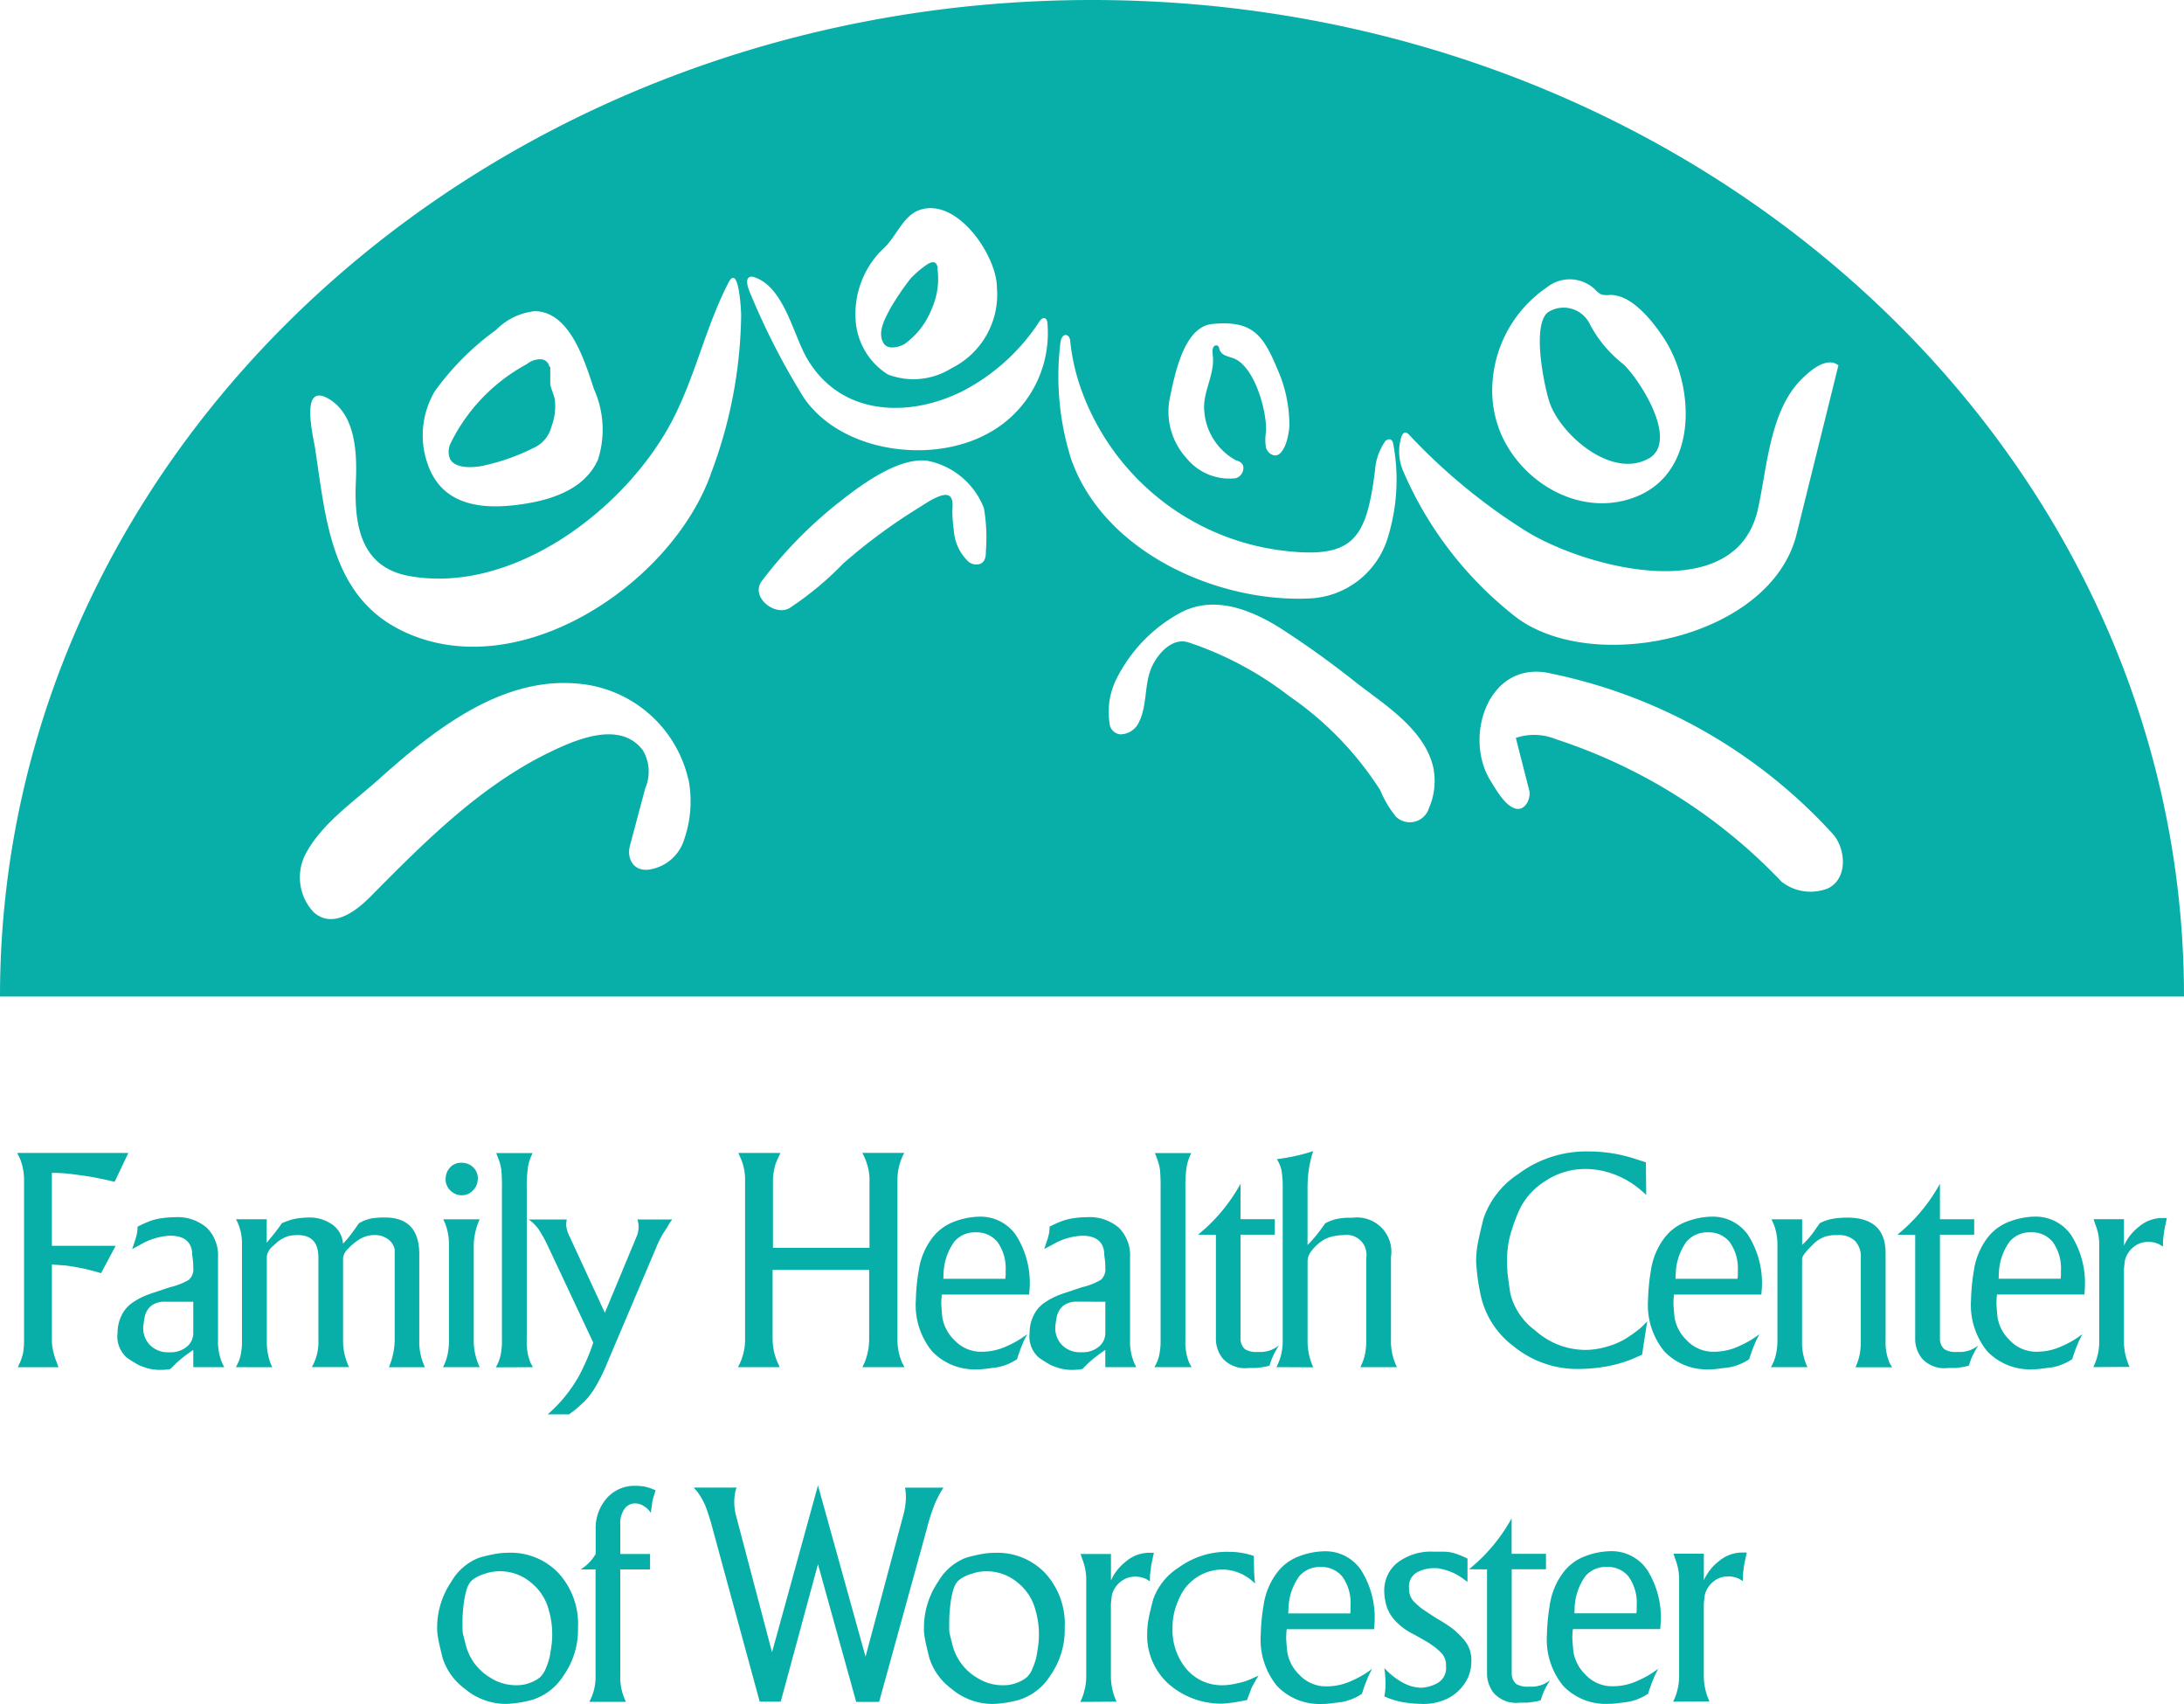 <?xml version="1.0" encoding="UTF-8"?> <svg xmlns="http://www.w3.org/2000/svg" width="800" height="624" viewBox="0 0 800 624"><path d="M6.3,422.2H47.016L41.99,432.776Q36.1,431.363,31.717,430.7t-6.986-.925A55.631,55.631,0,0,0,19,429.506v26.7H42.367l-5.35,10.024A79.081,79.081,0,0,0,23.807,463.4l-4.8-.325v27.24a21.225,21.225,0,0,0,.223,3.21,26.152,26.152,0,0,0,.984,3.869l1.2,3.27H6.523l.762-1.635a19.209,19.209,0,0,0,1.2-3.758,28.7,28.7,0,0,0,.325-5.068V432.125a20.628,20.628,0,0,0-1.635-8.175ZM48.419,457.4l.762-2.286A28.137,28.137,0,0,0,50.106,452a13.219,13.219,0,0,0,.274-2.782,38.761,38.761,0,0,1,4.589-2.072,21.114,21.114,0,0,1,4.58-1.087,34.027,34.027,0,0,1,4.477-.325,16.471,16.471,0,0,1,11.737,3.869,14.346,14.346,0,0,1,4.092,10.949v30.193a20.246,20.246,0,0,0,1.524,8.389l.762,1.524H70.8v-6.318a51.443,51.443,0,0,0-6.309,4.905l-2.072,2.072a18.64,18.64,0,0,1-3.587.325,16.755,16.755,0,0,1-5-.651,26.507,26.507,0,0,1-2.988-1.087,48.625,48.625,0,0,1-4.349-2.722,10.286,10.286,0,0,1-3.424-9.151,13.94,13.94,0,0,1,1.464-6.318,11.5,11.5,0,0,1,3.7-4.469,27.4,27.4,0,0,1,4.024-2.346,38.549,38.549,0,0,1,4.186-1.584l5.873-1.96a24.228,24.228,0,0,0,6.9-2.722,5.313,5.313,0,0,0,1.575-4.469,24.129,24.129,0,0,0-.223-3.424,16.589,16.589,0,0,1-.214-2.346q-.758-5.881-8.039-5.881a23.51,23.51,0,0,0-10.864,3.27Zm12.113,19.287a7.888,7.888,0,0,0-5.239,1.575,7.138,7.138,0,0,0-2.346,4.392,28.919,28.919,0,0,0-.488,3.424,8.814,8.814,0,0,0,2.568,6.557A9.108,9.108,0,0,0,61.74,495.2h1.31a9.213,9.213,0,0,0,5.676-2.286,6.478,6.478,0,0,0,2.072-4.905V476.691Zm25.845,23.969a14.767,14.767,0,0,0,1.712-4.143,24.245,24.245,0,0,0,.548-5.667v-35.1a18.755,18.755,0,0,0-2.183-9.262H97.7v8.6l2.945-3.6,1.31-1.712,1.31-1.849c1.019-.437,2.037-.813,3.056-1.147a15.735,15.735,0,0,1,2.945-.651c.942-.111,1.712-.18,2.234-.214s.967-.051,1.258-.051a14.459,14.459,0,0,1,9.117,2.671,9.314,9.314,0,0,1,3.767,6.917c.882-.95,1.575-1.746,2.089-2.371s1.318-1.712,2.423-3.253l1.318-1.875a14.822,14.822,0,0,1,5.222-1.875c1.43-.146,2.44-.223,3.03-.223h1.318q12.546,0,12.541,13.431v31.674a21.518,21.518,0,0,0,2.072,9.716H142.493l.548-1.524a26,26,0,0,0,1.532-8.389v-33.18a5.972,5.972,0,0,0-2.483-3.809,7.966,7.966,0,0,0-4.8-1.49,10.165,10.165,0,0,0-5.47,1.472,20.714,20.714,0,0,0-4.28,3.493,5.653,5.653,0,0,0-1.875,3.424V490.7a22.465,22.465,0,0,0,.548,5.239,25.888,25.888,0,0,0,1.635,4.7H114.217a18.184,18.184,0,0,0,2.406-9.827V460.478q0-8.192-7.576-8.192a16.432,16.432,0,0,0-3.3.334,12.171,12.171,0,0,0-4.392,2.431l-1.318,1.216a6.02,6.02,0,0,0-2.3,3.758v30.732a22.076,22.076,0,0,0,1.969,9.913Zm75.882,0a18.456,18.456,0,0,0,1.635-4.357,24.232,24.232,0,0,0,.548-5.556V455.77a20.306,20.306,0,0,0-2.072-9.262h13.312l-.616,1.524a24.419,24.419,0,0,0-1.532,7.7v35.1a22.489,22.489,0,0,0,2.183,9.81Zm.984-68.869a6.018,6.018,0,0,1,1.635-4.28,5.456,5.456,0,0,1,4.152-1.712,6.018,6.018,0,0,1,4.28,1.635,5.549,5.549,0,0,1,1.712,4.28,6,6,0,0,1-1.712,4.143,5.448,5.448,0,0,1-4.2,1.849,5.738,5.738,0,0,1-4.092-1.712,5.551,5.551,0,0,1-1.8-4.143m18.38,68.869a14.58,14.58,0,0,0,1.712-4.195,24.681,24.681,0,0,0,.548-5.718V435.173a67.705,67.705,0,0,0-.223-6.848,19.818,19.818,0,0,0-1.2-4.357l-.659-1.712H195.1a18.421,18.421,0,0,0-1.712,5.136,51.437,51.437,0,0,0-.437,7.953v55.4a19.806,19.806,0,0,0,1.421,8.389l.856,1.524Zm11.925-54.154H207.6a18.526,18.526,0,0,0-.223,2.063,11.972,11.972,0,0,0,1.344,4.349l12.841,27.77,11.591-27.856a8.555,8.555,0,0,0,.745-3.6,7.956,7.956,0,0,0-.437-2.722h12.773l-1.1,1.524-.856,1.524q-1.528,2.286-2.234,3.6a39.239,39.239,0,0,0-1.712,3.707l-17.9,42.169a64.352,64.352,0,0,1-4.691,9.417,27.127,27.127,0,0,1-3.929,4.957c-1.241,1.138-2.132,1.943-2.671,2.4s-1.43,1.147-2.671,2.072h-7.859a52.724,52.724,0,0,0,11.514-14.168,77.736,77.736,0,0,0,5.188-12.1L200.749,456.42a49.355,49.355,0,0,0-3.544-6.378,15.453,15.453,0,0,0-3.655-3.544M270.3,500.652a20.7,20.7,0,0,0,2.62-10.461V431.98a19.122,19.122,0,0,0-1.712-8.064l-.762-1.712H285.86l-1.635,3.6a22.1,22.1,0,0,0-1.087,6.335v24.825H318.5V432.142a18.829,18.829,0,0,0-.856-5.684,20,20,0,0,0-1.806-4.28h15.409a20.441,20.441,0,0,0-2.508,9.81V490.2a20.976,20.976,0,0,0,1.712,8.826l.856,1.635H315.9l.762-1.627a22.824,22.824,0,0,0,1.712-8.8v-25.2H283.009v25.2a22.081,22.081,0,0,0,1.858,8.8l.762,1.627ZM376.98,474.063H345c-.077.514-.128,1.079-.163,1.712s-.051,1.113-.051,1.481q0,.989.385,5.042a14.759,14.759,0,0,0,4.366,8.381,13.253,13.253,0,0,0,10.2,4.323,21.8,21.8,0,0,0,9.417-2.217,34.112,34.112,0,0,0,7.1-4.212l-1.2,2.4a60.864,60.864,0,0,0-2.508,6.754,19.225,19.225,0,0,1-7.371,3c-2.072.248-3.5.437-4.28.548a20.783,20.783,0,0,1-2.731.163,21.551,21.551,0,0,1-16.7-6.54,26.753,26.753,0,0,1-5.993-18.739,73.5,73.5,0,0,1,1.036-10.786,25.887,25.887,0,0,1,4.529-11.445,17.885,17.885,0,0,1,8.561-6.592,27.5,27.5,0,0,1,9.117-1.8,15.78,15.78,0,0,1,13.483,6.848,32.636,32.636,0,0,1,4.965,19.4Zm-31.435-5.778h22.7a12.589,12.589,0,0,0,.111-2.722,16.542,16.542,0,0,0-2.945-10.684,9.779,9.779,0,0,0-7.97-3.6,9.91,9.91,0,0,0-7.859,3.381,21.058,21.058,0,0,0-3.929,11.129Zm36.957-10.9.762-2.286a26.4,26.4,0,0,0,.925-3.107,13.219,13.219,0,0,0,.274-2.782,38.764,38.764,0,0,1,4.589-2.072,21.114,21.114,0,0,1,4.58-1.087,34.033,34.033,0,0,1,4.477-.325,16.471,16.471,0,0,1,11.737,3.869,14.314,14.314,0,0,1,4.092,10.949v30.2a20.246,20.246,0,0,0,1.524,8.389l.762,1.524H404.871v-6.318a51.444,51.444,0,0,0-6.309,4.905L396.5,501.32a18.64,18.64,0,0,1-3.587.325,16.755,16.755,0,0,1-5-.651,26.506,26.506,0,0,1-2.988-1.087,48.621,48.621,0,0,1-4.349-2.722,10.286,10.286,0,0,1-3.424-9.151,13.94,13.94,0,0,1,1.464-6.318,11.5,11.5,0,0,1,3.7-4.469,27.4,27.4,0,0,1,4.024-2.346,38.548,38.548,0,0,1,4.186-1.584l5.873-1.96a24.228,24.228,0,0,0,6.9-2.722,5.313,5.313,0,0,0,1.575-4.469,24.134,24.134,0,0,0-.223-3.424,16.588,16.588,0,0,1-.214-2.346q-.758-5.881-8.039-5.881a23.509,23.509,0,0,0-10.864,3.27Zm12.113,19.287a7.841,7.841,0,0,0-5.239,1.575,7.138,7.138,0,0,0-2.346,4.392,28.927,28.927,0,0,0-.488,3.424,8.814,8.814,0,0,0,2.568,6.557,9.108,9.108,0,0,0,6.712,2.568h1.31a9.213,9.213,0,0,0,5.676-2.286A6.49,6.49,0,0,0,404.88,488V476.691Zm28.25,23.969a14.582,14.582,0,0,0,1.712-4.195,24.681,24.681,0,0,0,.548-5.718V435.173a67.705,67.705,0,0,0-.223-6.848,19.818,19.818,0,0,0-1.2-4.357l-.651-1.712h13.312a18.422,18.422,0,0,0-1.712,5.136,51.437,51.437,0,0,0-.437,7.953v55.4a19.806,19.806,0,0,0,1.421,8.389l.856,1.524Zm15.949-48.5a62.893,62.893,0,0,0,15.606-18.662v12.995h12.55v5.667h-12.55v38.368a5.047,5.047,0,0,0,1.652,3.587,8.063,8.063,0,0,0,4.623.976h1.764a12.41,12.41,0,0,0,3.245-.745,13.221,13.221,0,0,0,2.808-1.652,27.192,27.192,0,0,0-2.834,5.444l-.651,1.96-1.2.325-1.2.223-2.406.325h-2.834a11.019,11.019,0,0,1-9.494-3.476,11.549,11.549,0,0,1-2.508-6.746V452.174Zm28.747,48.5a20.6,20.6,0,0,0,2.294-9.922V435.276a36.051,36.051,0,0,0-.437-6.652,12.568,12.568,0,0,0-1.712-4.143,71.468,71.468,0,0,0,13.32-2.945A40.523,40.523,0,0,0,479.5,427.8a46.788,46.788,0,0,0-.548,7.576v20.545a46.2,46.2,0,0,0,4.837-5.667l1.652-2.286a16.469,16.469,0,0,1,4.837-1.712,22.389,22.389,0,0,1,3.3-.325h1.866a12.587,12.587,0,0,1,14.117,10.82,12.726,12.726,0,0,1-.043,3.561v30.433a21.369,21.369,0,0,0,2.183,9.913H498.277a18.518,18.518,0,0,0,1.635-4.366,24.349,24.349,0,0,0,.548-5.564V460.58a7.246,7.246,0,0,0-6.035-8.278,7.387,7.387,0,0,0-2.037-.026,20.722,20.722,0,0,0-4.417.548,11.28,11.28,0,0,0-4.589,2.243,15.517,15.517,0,0,0-3.27,3.424,5.831,5.831,0,0,0-1.147,3.219v29.054a23.4,23.4,0,0,0,2.072,9.939ZM602.9,425.637l.111,11.916-1.858-1.635a32.6,32.6,0,0,0-9.879-5.881,29.954,29.954,0,0,0-10.427-1.96,26.393,26.393,0,0,0-15.118,4.623,24.886,24.886,0,0,0-9.417,10.88,63.006,63.006,0,0,0-3.424,9.956,36.474,36.474,0,0,0-.856,7.944c0,1.233.034,2.5.111,3.809s.437,4.118,1.1,8.432a24.04,24.04,0,0,0,9.169,13.543,27.581,27.581,0,0,0,18.551,7.071,28.643,28.643,0,0,0,8.021-1.31,26.577,26.577,0,0,0,7.645-3.544,51.534,51.534,0,0,0,4.28-3.159c.693-.616,1.507-1.438,2.457-2.457L601.5,496.072l-2.183.984a46.352,46.352,0,0,1-10.864,3.321,57.69,57.69,0,0,1-9.554.925,36.9,36.9,0,0,1-24.449-8.278,31.791,31.791,0,0,1-11.839-17.712,77.973,77.973,0,0,1-1.909-13.346,38.269,38.269,0,0,1,.325-4.845q.321-2.568,2.346-10.786a31.727,31.727,0,0,1,12.841-16.453,41.527,41.527,0,0,1,25.811-8.227,55.216,55.216,0,0,1,16.479,2.568l2.62.856Zm42.281,48.427H613.2c-.077.514-.128,1.079-.163,1.712s-.051,1.113-.051,1.481q0,.989.385,5.042a14.759,14.759,0,0,0,4.366,8.381,13.266,13.266,0,0,0,10.2,4.323,21.8,21.8,0,0,0,9.417-2.217,34.11,34.11,0,0,0,7.1-4.212l-1.2,2.4a59.207,59.207,0,0,0-2.508,6.754,19.225,19.225,0,0,1-7.371,3c-2.072.248-3.5.437-4.28.548a20.783,20.783,0,0,1-2.731.163,21.551,21.551,0,0,1-16.7-6.54,26.752,26.752,0,0,1-5.993-18.739,73.506,73.506,0,0,1,1.036-10.786,25.888,25.888,0,0,1,4.529-11.445,17.885,17.885,0,0,1,8.561-6.592,27.5,27.5,0,0,1,9.117-1.8,15.78,15.78,0,0,1,13.483,6.848,32.636,32.636,0,0,1,4.965,19.4Zm-31.435-5.778h22.7a12.6,12.6,0,0,0,.111-2.722,16.542,16.542,0,0,0-2.945-10.684,9.754,9.754,0,0,0-7.97-3.6,9.91,9.91,0,0,0-7.859,3.381,21.058,21.058,0,0,0-3.929,11.129Zm34.928,32.359a15.525,15.525,0,0,0,1.8-4.417,23.379,23.379,0,0,0,.6-5.5V455.77a22.129,22.129,0,0,0-.325-3.758,19.564,19.564,0,0,0-1.1-3.869l-.762-1.635h11.24v9.374a31.784,31.784,0,0,0,4.931-5.778l1.532-2.183a17.183,17.183,0,0,1,5.368-1.712,35.862,35.862,0,0,1,4.6-.325q14.138,0,14.134,12.969v32.033a19.311,19.311,0,0,0,1.532,8.389l.856,1.421H679.653a22.463,22.463,0,0,0,1.5-4.426,27.052,27.052,0,0,0,.462-5.513V460.478a8.183,8.183,0,0,0-2.132-6.061,8.351,8.351,0,0,0-6.164-2.132c-1.087,0-1.858.017-2.294.051a19.007,19.007,0,0,0-2.406.488,11.7,11.7,0,0,0-4.366,2.731l-1.31,1.31a21.18,21.18,0,0,0-2.294,2.731,3.112,3.112,0,0,0-.548,1.635v29.6a21.484,21.484,0,0,0,1.96,9.827Zm46.322-48.5A62.893,62.893,0,0,0,710.6,433.486v12.995h12.55v5.667H710.6v38.368a5.048,5.048,0,0,0,1.652,3.587,8.064,8.064,0,0,0,4.623.976h1.763a12.41,12.41,0,0,0,3.245-.745,13.217,13.217,0,0,0,2.808-1.652,27.189,27.189,0,0,0-2.834,5.444l-.651,1.96-1.2.325-1.2.223-2.406.325h-2.868a11.019,11.019,0,0,1-9.494-3.476,11.55,11.55,0,0,1-2.508-6.746V452.174Zm68.546,21.906H731.514c-.077.514-.128,1.079-.163,1.712s-.051,1.113-.051,1.481q0,.989.385,5.042a14.759,14.759,0,0,0,4.366,8.381,13.266,13.266,0,0,0,10.2,4.323,21.8,21.8,0,0,0,9.417-2.217,34.109,34.109,0,0,0,7.1-4.212l-1.2,2.4a59.2,59.2,0,0,0-2.508,6.754,19.226,19.226,0,0,1-7.371,3c-2.072.248-3.5.437-4.28.548a20.788,20.788,0,0,1-2.731.163,21.551,21.551,0,0,1-16.7-6.54,26.752,26.752,0,0,1-5.993-18.739,72.355,72.355,0,0,1,1.036-10.786,25.888,25.888,0,0,1,4.529-11.445,17.885,17.885,0,0,1,8.561-6.592,27.5,27.5,0,0,1,9.117-1.8,15.78,15.78,0,0,1,13.483,6.848,32.636,32.636,0,0,1,4.965,19.4ZM732.1,468.276h22.7a12.592,12.592,0,0,0,.111-2.722,16.541,16.541,0,0,0-2.945-10.683,9.754,9.754,0,0,0-7.97-3.6,9.91,9.91,0,0,0-7.859,3.381,21.058,21.058,0,0,0-3.929,11.129Zm34.671,32.359a21.165,21.165,0,0,0,2.183-9.81v-35.1a19.709,19.709,0,0,0-.325-3.544,23.282,23.282,0,0,0-1.2-4.083l-.548-1.635h11.129v9.7a18.289,18.289,0,0,1,5.547-6.994,13.166,13.166,0,0,1,8.407-3.142h1.755l-.984,4.734c-.214,1.712-.342,2.816-.385,3.3s-.06,1.3-.051,2.423l-1.421-.856a9.4,9.4,0,0,0-4.041-.856,8.357,8.357,0,0,0-5.35,1.909,8.974,8.974,0,0,0-3.167,5.068L778,464.7V490.85a22.2,22.2,0,0,0,2.072,9.7ZM160.128,596.769a29.968,29.968,0,0,1,5.188-17.557,20.144,20.144,0,0,1,10.273-8.809,57.179,57.179,0,0,1,7.182-1.584,34.631,34.631,0,0,1,3.767-.214,24.1,24.1,0,0,1,17.978,7.4,27.452,27.452,0,0,1,7.208,20.006,29.19,29.19,0,0,1-5.291,17.566,20.912,20.912,0,0,1-11.352,8.86,41.825,41.825,0,0,1-9.417,1.524,23.326,23.326,0,0,1-15.409-5.547,22.47,22.47,0,0,1-8.081-11.129c-.95-3.732-1.515-6.232-1.712-7.508a18.441,18.441,0,0,1-.325-2.988m9.28-.214a8.851,8.851,0,0,0,.274,2.174c.18.728.514,2.012.984,3.861a20.709,20.709,0,0,0,2.628,5.813,20.461,20.461,0,0,0,6.189,5.873,17.415,17.415,0,0,0,9.853,2.825,13.175,13.175,0,0,0,5.034-.976,11.5,11.5,0,0,0,3.561-2.063,9.218,9.218,0,0,0,2.029-3.21,27.083,27.083,0,0,0,1.207-3.424c.214-.865.454-2.209.711-4.023a31.735,31.735,0,0,0-.865-13.8,18.832,18.832,0,0,0-6.224-9.836,17.6,17.6,0,0,0-15.991-3.861l-2.072.651a12.775,12.775,0,0,0-4.041,2.286,8.211,8.211,0,0,0-1.8,3.373,30.943,30.943,0,0,0-1.1,5.65,51.9,51.9,0,0,0-.385,5.65Zm43.317-21.864,1.421-1a16.619,16.619,0,0,0,4.041-4.665v-8.783a16.674,16.674,0,0,1,4.092-11.659,13.473,13.473,0,0,1,10.427-4.5,19.824,19.824,0,0,1,3.108.223,15.177,15.177,0,0,1,3.219.976l1.1.437-1.1,3.6-.651,4.683a7.568,7.568,0,0,0-2.406-2.4,6.045,6.045,0,0,0-3.424-1.087,4.7,4.7,0,0,0-3.767,1.96,9.013,9.013,0,0,0-1.584,5.778v10.786h10.915v5.667H227.21V613.4a20.374,20.374,0,0,0,2.072,9.81H215.859a19.2,19.2,0,0,0,2.294-9.81V574.709Zm41.374-29.962h15.717a11.5,11.5,0,0,0-.651,2.508,18.5,18.5,0,0,0-.223,2.833,22.036,22.036,0,0,0,.514,4.366l13.329,50.61,16.83-61.113,17.421,62.723,13.937-52.219a26.291,26.291,0,0,0,.856-5.992,21.536,21.536,0,0,0-.325-3.707H345.6a37.3,37.3,0,0,0-3.167,5.941,71.77,71.77,0,0,0-2.834,8.775l-17.575,63.75h-8.4l-14.005-50.413L285.98,623.153h-7.7L260.922,559.4a75.69,75.69,0,0,0-2.62-8.175,27.16,27.16,0,0,0-2.834-4.905Zm84.34,52.031a29.968,29.968,0,0,1,5.188-17.557,20.185,20.185,0,0,1,10.273-8.809,56.634,56.634,0,0,1,7.148-1.575,34.617,34.617,0,0,1,3.767-.214,24.1,24.1,0,0,1,17.978,7.4,27.452,27.452,0,0,1,7.208,20.006,29.19,29.19,0,0,1-5.291,17.566,20.912,20.912,0,0,1-11.352,8.86,41.821,41.821,0,0,1-9.417,1.524,23.325,23.325,0,0,1-15.409-5.547A22.47,22.47,0,0,1,340.46,607.3c-.95-3.732-1.515-6.232-1.712-7.508a18.435,18.435,0,0,1-.325-2.988m9.28-.214a8.851,8.851,0,0,0,.274,2.174c.18.728.514,2.012.984,3.861a19.384,19.384,0,0,0,8.818,11.685,17.415,17.415,0,0,0,9.853,2.825,13.175,13.175,0,0,0,5.034-.976,11.5,11.5,0,0,0,3.561-2.063,9.218,9.218,0,0,0,2.029-3.21,27.084,27.084,0,0,0,1.207-3.424c.214-.865.454-2.209.711-4.023a31.594,31.594,0,0,0-.873-13.8,18.832,18.832,0,0,0-6.224-9.836,17.6,17.6,0,0,0-15.991-3.861l-2.072.651a12.774,12.774,0,0,0-4.041,2.286,8.211,8.211,0,0,0-1.8,3.373,31.065,31.065,0,0,0-1.087,5.65,51.889,51.889,0,0,0-.385,5.65Zm48,26.64a21.167,21.167,0,0,0,2.183-9.81v-35.1a19.7,19.7,0,0,0-.325-3.544,23.272,23.272,0,0,0-1.2-4.083l-.548-1.635h11.129v9.7a18.289,18.289,0,0,1,5.547-6.994,13.119,13.119,0,0,1,8.407-3.142h1.755l-.984,4.734c-.214,1.712-.342,2.816-.385,3.3s-.06,1.3-.051,2.423l-1.421-.856a9.4,9.4,0,0,0-4.041-.856,8.357,8.357,0,0,0-5.35,1.909,8.929,8.929,0,0,0-3.167,5.068l-.325,2.945v26.152a22.2,22.2,0,0,0,2.072,9.7Zm63.606-53.392q0,2.5.051,4.905t.385,5.136l-1.1-.984a16.96,16.96,0,0,0-11.026-4.143,17.36,17.36,0,0,0-14.733,8.663,31.047,31.047,0,0,0-2.62,6.48,24.092,24.092,0,0,0-.762,6.1,22.174,22.174,0,0,0,5.188,15.306,16.961,16.961,0,0,0,13.261,5.83,21.674,21.674,0,0,0,4.2-.488,34.94,34.94,0,0,0,3.6-.856,28.859,28.859,0,0,0,3.544-1.421l1.712-.762c-.368.573-.728,1.173-1.087,1.8s-.83,1.481-1.421,2.568l-1.712,4.58-4.589.856-3.818.437a29.247,29.247,0,0,1-20.195-7.08,23.861,23.861,0,0,1-7.97-18.739,29.17,29.17,0,0,1,.325-4.143c.214-1.532.839-4.255,1.858-8.175a22.748,22.748,0,0,1,9.331-11.659,30.039,30.039,0,0,1,18.388-5.778A27.586,27.586,0,0,1,459.3,569.8m44.019,26.8H471.337c-.077.514-.128,1.079-.163,1.712s-.051,1.113-.051,1.481q0,.989.385,5.042a14.81,14.81,0,0,0,4.366,8.381,13.266,13.266,0,0,0,10.2,4.323,21.8,21.8,0,0,0,9.417-2.217,34.332,34.332,0,0,0,7.1-4.212l-1.2,2.4a60.871,60.871,0,0,0-2.508,6.754,19.36,19.36,0,0,1-7.371,3l-4.28.548a20.783,20.783,0,0,1-2.731.163,21.551,21.551,0,0,1-16.7-6.54,26.753,26.753,0,0,1-5.993-18.739,73.493,73.493,0,0,1,1.036-10.786,25.888,25.888,0,0,1,4.529-11.445,17.885,17.885,0,0,1,8.561-6.592,27.5,27.5,0,0,1,9.117-1.8,15.78,15.78,0,0,1,13.483,6.848,32.636,32.636,0,0,1,4.965,19.4Zm-31.435-5.778h22.7a12.592,12.592,0,0,0,.111-2.722,16.569,16.569,0,0,0-2.945-10.675,9.779,9.779,0,0,0-7.97-3.6,9.91,9.91,0,0,0-7.859,3.381A21.057,21.057,0,0,0,472,588.337Zm65.661-20.049v8.5l-1.524-1.087a20.21,20.21,0,0,0-8.364-3.707,5.787,5.787,0,0,0-1.575-.223h-1.25a13.135,13.135,0,0,0-5.65,1.472,5.836,5.836,0,0,0-3.039,5.83,6.614,6.614,0,0,0,1.9,5.068,31.184,31.184,0,0,0,2.448,2.183c.36.257,1.19.856,2.5,1.712l3.15,2.072a55.41,55.41,0,0,1,5.864,3.758,31.893,31.893,0,0,1,4.511,4.417,11.43,11.43,0,0,1,2.44,7.7,14.321,14.321,0,0,1-1.926,7.191,16.722,16.722,0,0,1-5.821,5.83,20.069,20.069,0,0,1-10.718,2.457,45.9,45.9,0,0,1-5.83-.488,28.312,28.312,0,0,1-7.585-2.234c.146-.728.248-1.43.325-2.123a23.5,23.5,0,0,0,.111-2.457,39.516,39.516,0,0,0-.437-5.778l.984.976a25.3,25.3,0,0,0,6.472,4.682,14.084,14.084,0,0,0,6.147,1.524,13.866,13.866,0,0,0,5.65-1.584,6.336,6.336,0,0,0,3.347-6.378,6.47,6.47,0,0,0-1.524-4.58,22.041,22.041,0,0,0-3.424-2.945,35,35,0,0,0-3.493-2.183l-2.508-1.413-1.2-.651a22.583,22.583,0,0,1-6.549-4.905,14.02,14.02,0,0,1-3.167-5.556,19.672,19.672,0,0,1-.762-5.136,12.982,12.982,0,0,1,4.82-10.461,20.245,20.245,0,0,1,13.363-4.032h3.724a13.281,13.281,0,0,1,4.049.659,31.59,31.59,0,0,1,4.494,1.849m.6,3.921A62.891,62.891,0,0,0,553.708,556v12.995h12.584v5.667h-12.55v38.419a5.048,5.048,0,0,0,1.652,3.587,8.064,8.064,0,0,0,4.623.976h1.763a12.412,12.412,0,0,0,3.245-.745,13.222,13.222,0,0,0,2.808-1.652A27.187,27.187,0,0,0,565,620.687l-.659,1.96-1.2.325-1.2.214-2.406.325H556.7a11.019,11.019,0,0,1-9.494-3.476,11.55,11.55,0,0,1-2.508-6.746V574.709Zm70.044,21.906H576.163c-.077.514-.128,1.079-.163,1.712s-.051,1.113-.051,1.481q0,.989.385,5.042a14.81,14.81,0,0,0,4.366,8.381,13.266,13.266,0,0,0,10.2,4.323,21.8,21.8,0,0,0,9.417-2.217,34.335,34.335,0,0,0,7.1-4.212l-1.2,2.4a60.849,60.849,0,0,0-2.508,6.754,19.362,19.362,0,0,1-7.371,3l-4.28.548a20.794,20.794,0,0,1-2.731.163,21.551,21.551,0,0,1-16.7-6.54,26.753,26.753,0,0,1-5.992-18.739,73.5,73.5,0,0,1,1.036-10.786,25.888,25.888,0,0,1,4.529-11.445,17.833,17.833,0,0,1,8.561-6.592,27.5,27.5,0,0,1,9.117-1.8,15.78,15.78,0,0,1,13.483,6.848,32.637,32.637,0,0,1,4.965,19.4Zm-31.435-5.778h22.7a12.588,12.588,0,0,0,.111-2.722,16.518,16.518,0,0,0-2.945-10.675,9.779,9.779,0,0,0-7.97-3.6,9.91,9.91,0,0,0-7.859,3.381,21.059,21.059,0,0,0-3.929,11.129Zm36.169,32.359a21.166,21.166,0,0,0,2.183-9.81v-35.1a19.7,19.7,0,0,0-.325-3.544,23.268,23.268,0,0,0-1.2-4.083l-.548-1.635H624.12v9.7a18.29,18.29,0,0,1,5.547-6.994,13.119,13.119,0,0,1,8.407-3.142h1.755l-.984,4.734c-.214,1.712-.342,2.816-.385,3.3,0,.514-.051,1.318-.051,2.423l-1.421-.856a9.4,9.4,0,0,0-4.041-.856,8.357,8.357,0,0,0-5.35,1.909,8.929,8.929,0,0,0-3.167,5.068l-.325,2.945V613.36a22.321,22.321,0,0,0,2.072,9.7ZM201.554,134.434l-.317-.291Zm122.23-8.561c1.592,2.277,5.453,1.258,7.5.137A28.424,28.424,0,0,0,341.3,113.084a27.171,27.171,0,0,0,2.106-14.613,2.8,2.8,0,0,0-.6-2.029c-.856-.856-2.329-.214-3.322.479a36.3,36.3,0,0,0-5.924,5.059,98.5,98.5,0,0,0-7.456,11c-1.883,3.578-4.957,8.9-2.346,12.841l.043.068m-146.6,44.6A76.833,76.833,0,0,0,195.3,164.1,11.662,11.662,0,0,0,202,156.221a20.955,20.955,0,0,0,1.224-9.947c-.368-1.806-1.207-3.518-1.644-5.29a8.448,8.448,0,0,1-.283-2.072,19.605,19.605,0,0,0-.137-4.854,3.238,3.238,0,0,0-2.748-2.474,7.8,7.8,0,0,0-5.487,1.789A65.784,65.784,0,0,0,165.119,162.2a7.042,7.042,0,0,0-.265,5.872c1.755,3.364,7.645,3.424,12.327,2.44m426.684-2.568c11.283-6.369-3.27-28.909-9.194-34.5a45.217,45.217,0,0,1-12.584-15.229,10.642,10.642,0,0,0-14.451-4.237q-.244.128-.488.283c-6.207,4.443-1.549,26.94.377,32.847,3.887,11.925,22.763,28.438,36.323,20.793M201.143,134.049h0l.1.094-.1-.094M800,364.926H0C0,163.386,179.082,0,400,0S800,163.386,800,364.926M548.991,156.8c7.191,19.612,30.074,33.386,50.62,24.971,22.729-9.28,21.162-40.945,9.751-58.092-3.964-5.992-11.608-15.811-19.6-15.674a8.721,8.721,0,0,1-3.125-.146,7.723,7.723,0,0,1-2.457-1.935,13.413,13.413,0,0,0-17.661-.616,45.8,45.8,0,0,0-19.758,33.977,40.836,40.836,0,0,0,2.234,17.506m-34.919,15.931a135.592,135.592,0,0,0,41.7,53.632c28.73,20.93,92.918,7.131,102.3-30.689l11.72-47.28,3.613-14.6c-4.34-3.424-10.547,2.157-13.466,5.042-11.66,11.522-12.6,32.222-16.008,47.588-8.081,36.545-64.265,21.247-85.556,7.7a215.217,215.217,0,0,1-42.187-34.867c-1.37-1.481-2.269-.77-2.816.539a18.18,18.18,0,0,0,.7,12.935m-79.461-4.957a20.234,20.234,0,0,0,17.978,7.371,3.9,3.9,0,0,0,2.774-4.528c-.419-1.284-1.549-1.712-2.765-2.106a22.473,22.473,0,0,1-11.514-18.5c-.437-6.557,3.75-12.6,3.2-19.33-.094-1.173-.6-4.066,1.224-4.212.616-.051,1.044.642,1.1,1.258.856,2.876,3.732,2.679,5.993,3.827,7.259,3.638,11.583,19.475,11.129,26.683a16.677,16.677,0,0,0,0,5.684c.531,1.832,2.568,3.424,4.28,2.679,2.962-1.275,4.186-7.944,4.28-10.718a50.159,50.159,0,0,0-4.46-20.879c-5.231-12.67-9.417-17.754-23.765-16.351-10.641,1.036-13.9,19.244-15.683,27.719a25.263,25.263,0,0,0,6.224,21.4m-121.074-49.24a25.25,25.25,0,0,0,11.728,18.619,26.2,26.2,0,0,0,23.251-2.286,30.115,30.115,0,0,0,16.642-29.679c0-11.129-14.022-32.53-27.831-28.438-6.592,1.943-9,10.178-13.843,14.365a33.218,33.218,0,0,0-9.956,27.394M156.4,169.155c4.52,14.433,17.19,17.361,31.007,15.948,11.78-1.2,26.41-4.734,31.675-16.907a36.223,36.223,0,0,0-1.472-25.613c-3.245-9.6-8.561-28.361-21.616-28.643a23.253,23.253,0,0,0-14.254,6.848A99.493,99.493,0,0,0,159.315,143.2a31.661,31.661,0,0,0-2.919,25.99M252.19,285.612a45.45,45.45,0,0,0-40.663-35.286c-28.293-2.568-53.171,17.5-72.929,35.175-9.2,8.227-21.256,16.462-26.915,27.736a18.579,18.579,0,0,0,3.33,20.922c7.105,6.1,15.606-.676,20.957-6.087,19.63-19.852,39.919-40.234,65.361-52.6,9.742-4.734,25.9-11.685,34.166-.7a15.344,15.344,0,0,1,.856,13.894l-5.6,21.025c-1.25,4.7,1.284,9.417,6.849,8.766a15.866,15.866,0,0,0,13.081-11.257,42.464,42.464,0,0,0,1.549-21.6m19.236-170.482c0-1.438-.856-18.833-4.614-11.642-8.509,16.453-12.268,34.824-20.922,51.115-17.019,32.033-57.973,63.091-95.88,56.371-18.106-3.21-20.409-18.884-19.69-34.893.505-11.129-.437-24.534-10.119-30.116-10.47-5.992-5.5,13.919-4.871,17.926,3.921,25.373,5.573,54.017,31.452,66.883,42.9,21.324,99.844-17.292,113.8-57.895A169.025,169.025,0,0,0,271.486,115.1m88.946,71.052A27.961,27.961,0,0,0,339.8,168.745c-11.232-1.549-26.042,10.084-33.686,16.154A160.05,160.05,0,0,0,279.1,212.7c-4.4,5.71,4.486,13.072,10.016,10.033a116.042,116.042,0,0,0,19.69-16.316,204.077,204.077,0,0,1,28.25-20.793c2.012-1.284,8.278-5.641,10.658-4.041,1.712,1.13,1.1,4.195,1.139,5.924a52.825,52.825,0,0,0,.539,6.78,17.3,17.3,0,0,0,5.453,11.48,4.545,4.545,0,0,0,4.152.728c1.96-.753,2.132-2.868,2.132-4.7a63.106,63.106,0,0,0-.711-15.606M383.7,118.323c-.094-.711-.325-1.549-.984-1.789h-.077c-.8-.223-1.49.574-1.943,1.267a74.686,74.686,0,0,1-28.011,25.39c-19.638,9.853-44.516,9.271-56.946-11.7-5.248-8.834-8.441-26.538-19.69-30.073,0,0-4.708-1.49-.856,6.848a258.243,258.243,0,0,0,19.27,37.409c13.7,19.92,46.228,24.218,66.662,13.449a41.722,41.722,0,0,0,22.549-40.739m9.057,50.738c12.31,33.275,53.154,51.449,86.515,50.045a31.372,31.372,0,0,0,29.235-22.728,71.364,71.364,0,0,0,1.892-33.711c-.565-3.15-2.705-1.4-2.928-1.216a21.294,21.294,0,0,0-3.784,10.82c-3.227,25.63-8.116,32.71-35.322,29.106a90.135,90.135,0,0,1-72.013-58.057A75.361,75.361,0,0,1,392,124.692c-.086-.856-.574-1.866-1.455-1.995-1.353-.2-2.012,1.592-2.132,2.953a100.643,100.643,0,0,0,4.28,43.487M525.2,281.931c-2.714-14.3-17.387-23.439-28.079-31.674A341.233,341.233,0,0,0,468.64,229.8c-10.8-6.686-24.15-11.908-36.3-5.393a55.877,55.877,0,0,0-23.473,24.406,26.932,26.932,0,0,0-2.448,15.931,4.39,4.39,0,0,0,3.852,4.16,7.538,7.538,0,0,0,6.977-4.563c3.108-6.266,1.772-13.954,4.785-20.391,2.174-4.657,7.345-10.521,13.184-8.749a124.144,124.144,0,0,1,37.111,19.783,120.325,120.325,0,0,1,33.25,34.37,38.513,38.513,0,0,0,5.83,9.785,7.342,7.342,0,0,0,12.053-3.3,24.61,24.61,0,0,0,1.712-13.868m146.072,23.3a192.061,192.061,0,0,0-103.114-58.631c-22.763-5.359-32.351,23.113-22.044,39.447,1.943,3.082,5.513,9.579,9.545,10.11,3.031.394,5.017-3.424,4.614-6.42l-5-19.561a20.949,20.949,0,0,1,14.664.471,199.1,199.1,0,0,1,82.757,52.27,17.3,17.3,0,0,0,16.779,2.414c7.773-3.6,6.566-15.049,1.789-20.1M201.28,138.911a8.45,8.45,0,0,0,.283,2.072v-6.54l-.317-.291-.1-.094a19.6,19.6,0,0,1,.137,4.854m0,0a8.45,8.45,0,0,0,.283,2.072v-6.54l-.317-.291-.1-.094a19.6,19.6,0,0,1,.137,4.854m366.262,8.2c3.887,11.925,22.763,28.438,36.323,20.793,11.283-6.369-3.27-28.909-9.194-34.5a45.218,45.218,0,0,1-12.584-15.229,10.646,10.646,0,0,0-14.468-4.195c-.154.086-.317.18-.471.274-6.207,4.443-1.549,26.94.377,32.847" fill="#08afa8"></path></svg> 